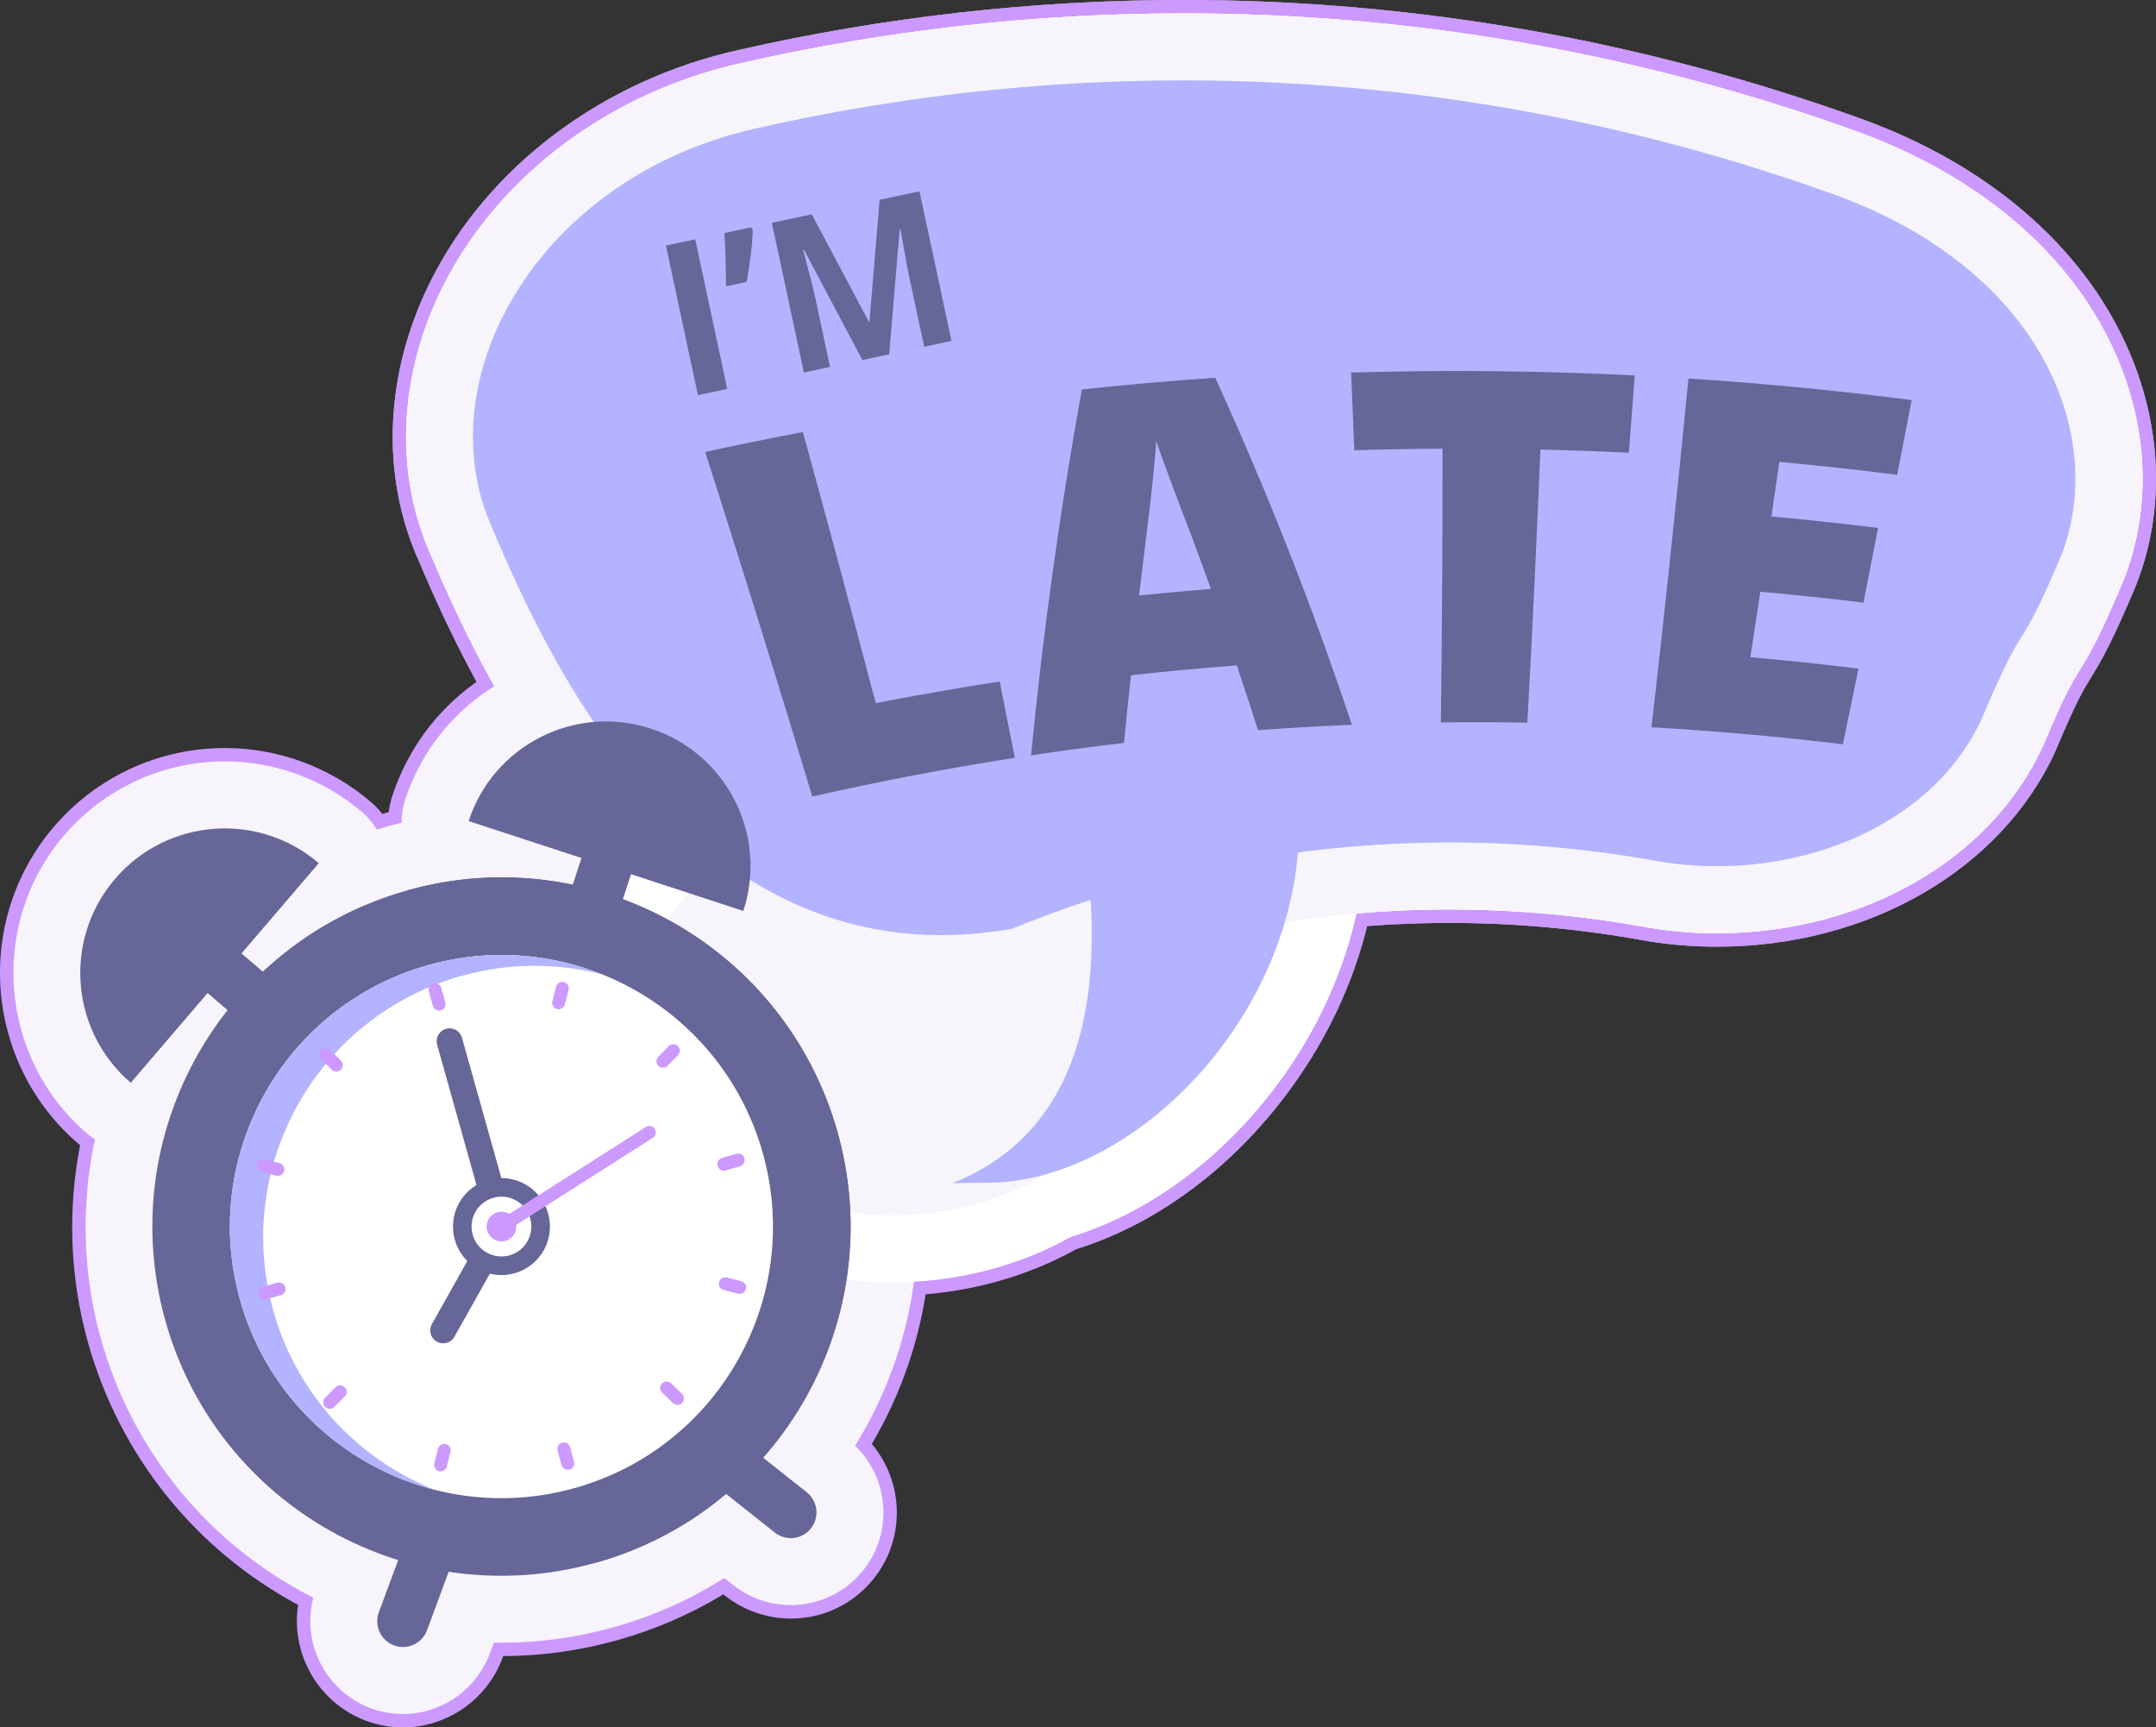 <?xml version="1.0" encoding="utf-8"?>
<!-- Generator: Adobe Illustrator 15.1.0, SVG Export Plug-In . SVG Version: 6.00 Build 0)  -->
<!DOCTYPE svg PUBLIC "-//W3C//DTD SVG 1.1//EN" "http://www.w3.org/Graphics/SVG/1.1/DTD/svg11.dtd">
<svg version="1.1" id="Layer_1" xmlns="http://www.w3.org/2000/svg" xmlns:xlink="http://www.w3.org/1999/xlink" x="0px" y="0px"
	 width="160.951px" height="128.921px" viewBox="0 0 160.951 128.921" enable-background="new 0 0 160.951 128.921"
	 xml:space="preserve">
<rect x="0" y="0" width="160.951" height="128.921" fill="#333333" stroke="none"/>
<g>
	<g>
		<g>
			<g>
				<g>
					<path fill="#999999" d="M71.111,94.3c-2.85,0-5.313-2.008-5.88-4.811c-0.575-2.844,0.965-5.689,3.658-6.764
						c6.236-2.486,8.082-10.165,5.484-22.817c-0.792-3.976-0.827-6.248-0.853-7.906c-0.025-1.668-0.038-2.505-1.011-5.272
						c-1.036-2.947,0.362-6.197,3.216-7.47l1.449-0.646c1.612-0.718,3.613-1.609,5.89-2.053c0.381-0.074,0.767-0.11,1.146-0.11
						c1.275,0,2.529,0.407,3.57,1.178c0.902,0.668,1.591,1.57,2,2.593c0.439,0.327,1.117,0.773,1.65,1.125
						c3.512,2.311,9.385,6.178,10.94,13.996c1.938,9.434-0.7,19.466-7.242,27.49c-5.836,7.16-13.856,11.437-21.45,11.438
						c0,0-0.928,0.012-1.34,0.016c-0.371,0.002-0.742,0.006-1.11,0.014C71.189,94.3,71.15,94.3,71.111,94.3z"/>
					<path fill="#999999" d="M70.263,75.791c-16.392,0-29.503-11.396-38.973-33.876c-2.896-6.394-2.593-14.003,0.838-20.894
						c4.277-8.592,12.898-15.06,23.063-17.301C66.062,1.253,77.219,0,88.319,0c17.32,0,34.414,3.006,50.808,8.934
						c9.269,3.398,16.22,9.363,19.599,16.804c2.664,5.871,2.945,12.188,0.793,17.786c-0.021,0.058-0.045,0.115-0.067,0.172
						c-1.763,4.187-2.524,5.526-3.412,6.961c-0.524,0.851-1.022,1.654-2.558,5.302c-0.025,0.063-0.055,0.125-0.082,0.186
						c-4.062,8.812-13.965,14.506-25.231,14.506c-1.714,0-3.431-0.136-5.099-0.403c-0.045-0.008-0.09-0.016-0.135-0.022
						c-4.854-0.896-9.797-1.349-14.693-1.349c-10.459,0-20.7,2.02-30.439,6c-0.4,0.164-0.816,0.285-1.243,0.357
						c-2.121,0.369-4.237,0.557-6.291,0.557C70.265,75.791,70.264,75.791,70.263,75.791z"/>
				</g>
				<g>
					<path fill="#999999" d="M71.111,94.3c-2.85,0-5.313-2.008-5.88-4.811c-0.575-2.844,0.965-5.689,3.658-6.764
						c6.236-2.486,8.082-10.165,5.484-22.817c-0.792-3.976-0.827-6.248-0.853-7.906c-0.025-1.668-0.038-2.505-1.011-5.272
						c-1.036-2.947,0.362-6.197,3.216-7.47l1.449-0.646c1.612-0.718,3.613-1.609,5.89-2.053c0.381-0.074,0.767-0.11,1.146-0.11
						c1.275,0,2.529,0.407,3.57,1.178c0.902,0.668,1.591,1.57,2,2.593c0.439,0.327,1.117,0.773,1.65,1.125
						c3.512,2.311,9.385,6.178,10.94,13.996c1.938,9.434-0.7,19.466-7.242,27.49c-5.836,7.16-13.856,11.437-21.45,11.438
						c0,0-0.928,0.012-1.34,0.016c-0.371,0.002-0.742,0.006-1.11,0.014C71.189,94.3,71.15,94.3,71.111,94.3z"/>
					<path fill="#999999" d="M70.263,75.791c-16.392,0-29.503-11.396-38.973-33.876c-2.896-6.394-2.593-14.003,0.838-20.894
						c4.277-8.592,12.898-15.06,23.063-17.301C66.062,1.253,77.219,0,88.319,0c17.32,0,34.414,3.006,50.808,8.934
						c9.269,3.398,16.22,9.363,19.599,16.804c2.664,5.871,2.945,12.188,0.793,17.786c-0.021,0.058-0.045,0.115-0.067,0.172
						c-1.763,4.187-2.524,5.526-3.412,6.961c-0.524,0.851-1.022,1.654-2.558,5.302c-0.025,0.063-0.055,0.125-0.082,0.186
						c-4.062,8.812-13.965,14.506-25.231,14.506c-1.714,0-3.431-0.136-5.099-0.403c-0.045-0.008-0.09-0.016-0.135-0.022
						c-4.854-0.896-9.797-1.349-14.693-1.349c-10.459,0-20.7,2.02-30.439,6c-0.4,0.164-0.816,0.285-1.243,0.357
						c-2.121,0.369-4.237,0.557-6.291,0.557C70.265,75.791,70.264,75.791,70.263,75.791z"/>
				</g>
				<g>
					<path fill="#CC99FF" d="M71.111,94.3c-2.85,0-5.313-2.008-5.88-4.811c-0.575-2.844,0.965-5.689,3.658-6.764
						c6.236-2.486,8.082-10.165,5.484-22.817c-0.792-3.976-0.827-6.248-0.853-7.906c-0.025-1.668-0.038-2.505-1.011-5.272
						c-1.036-2.947,0.362-6.197,3.216-7.47l1.449-0.646c1.612-0.718,3.613-1.609,5.89-2.053c0.381-0.074,0.767-0.11,1.146-0.11
						c1.275,0,2.529,0.407,3.57,1.178c0.902,0.668,1.591,1.57,2,2.593c0.439,0.327,1.117,0.773,1.65,1.125
						c3.512,2.311,9.385,6.178,10.94,13.996c1.938,9.434-0.7,19.466-7.242,27.49c-5.836,7.16-13.856,11.437-21.45,11.438
						c0,0-0.928,0.012-1.34,0.016c-0.371,0.002-0.742,0.006-1.11,0.014C71.189,94.3,71.15,94.3,71.111,94.3z"/>
					<path fill="#CC99FF" d="M70.263,75.791c-16.392,0-29.503-11.396-38.973-33.876c-2.896-6.394-2.593-14.003,0.838-20.894
						c4.277-8.592,12.898-15.06,23.063-17.301C66.062,1.253,77.219,0,88.319,0c17.32,0,34.414,3.006,50.808,8.934
						c9.269,3.398,16.22,9.363,19.599,16.804c2.664,5.871,2.945,12.188,0.793,17.786c-0.021,0.058-0.045,0.115-0.067,0.172
						c-1.763,4.187-2.524,5.526-3.412,6.961c-0.524,0.851-1.022,1.654-2.558,5.302c-0.025,0.063-0.055,0.125-0.082,0.186
						c-4.062,8.812-13.965,14.506-25.231,14.506c-1.714,0-3.431-0.136-5.099-0.403c-0.045-0.008-0.09-0.016-0.135-0.022
						c-4.854-0.896-9.797-1.349-14.693-1.349c-10.459,0-20.7,2.02-30.439,6c-0.4,0.164-0.816,0.285-1.243,0.357
						c-2.121,0.369-4.237,0.557-6.291,0.557C70.265,75.791,70.264,75.791,70.263,75.791z"/>
				</g>
			</g>
			<path fill="#CC99FF" d="M30.079,128.921c-0.937,0-1.857-0.166-2.737-0.489c-3.595-1.341-5.651-5.017-5.086-8.656
				c-7.615-4.081-13.303-11.077-15.687-19.579c-1.358-4.847-1.528-9.895-0.592-14.729c-0.04-0.032-0.08-0.065-0.119-0.1
				c-7.027-6.021-7.85-16.642-1.833-23.67c3.195-3.732,7.846-5.872,12.76-5.872c4.001,0,7.879,1.436,10.919,4.042
				c0.313,0.269,0.593,0.563,0.837,0.877c0.079-0.023,0.397-0.112,0.478-0.134c0.046-0.397,0.131-0.795,0.26-1.19
				c2.261-6.925,8.672-11.578,15.953-11.578c1.772,0,3.529,0.281,5.224,0.836c4.26,1.39,7.727,4.36,9.756,8.361
				c2.029,4,2.378,8.551,0.983,12.814c-0.015,0.046-0.03,0.092-0.047,0.138c3.315,3.646,5.796,8.045,7.156,12.893
				c2.384,8.503,1.164,17.439-3.221,24.884c2.387,2.828,2.536,7.037,0.155,10.035c-1.506,1.899-3.768,2.993-6.201,2.993
				c-0.001,0-0.001,0-0.001,0c-1.772,0-3.516-0.604-4.909-1.705L54,118.99c-2.456,1.486-5.102,2.631-7.908,3.418
				c-2.783,0.779-5.651,1.182-8.527,1.191l-0.055,0.146C36.36,126.843,33.375,128.921,30.079,128.921z"/>
			<path fill="#CC99FF" d="M66.587,96.703c-13.785,0-25-9.42-25-21c0-11.58,11.215-21,25-21s25,9.42,25,21
				C91.587,87.283,80.372,96.703,66.587,96.703z"/>
		</g>
		<g>
			<g>
				<g>
					<path fill="#FFFFFF" d="M71.111,93.3c-2.374,0-4.428-1.674-4.899-4.01c-0.479-2.367,0.804-4.74,3.048-5.636
						c6.753-2.692,8.803-10.75,6.094-23.947c-0.773-3.881-0.806-6.01-0.832-7.72c-0.026-1.72-0.04-2.668-1.067-5.588
						c-0.864-2.456,0.302-5.164,2.68-6.225l1.449-0.646c1.646-0.733,3.51-1.563,5.674-1.984c0.316-0.062,0.638-0.092,0.955-0.092
						c1.063,0,2.106,0.339,2.976,0.982c0.824,0.61,1.435,1.453,1.758,2.406c0.457,0.367,1.295,0.918,1.938,1.343
						c3.38,2.225,9.036,5.949,10.511,13.356c1.877,9.144-0.686,18.874-7.035,26.663c-5.653,6.93-13.383,11.066-20.679,11.067
						C73.68,93.271,71.144,93.3,71.111,93.3z"/>
					<path fill="#FFFFFF" d="M70.266,74.791c-15.955,0-28.761-11.193-38.06-33.28c-2.776-6.121-2.48-13.423,0.817-20.047
						c4.144-8.324,12.511-14.593,22.382-16.77C66.21,2.245,77.293,1,88.319,1c17.203,0,34.184,2.986,50.468,8.874
						c9.011,3.304,15.761,9.082,19.026,16.277c2.554,5.625,2.826,11.667,0.771,17.014c-0.019,0.048-0.038,0.096-0.058,0.143
						c-1.732,4.12-2.479,5.426-3.342,6.823c-0.547,0.885-1.063,1.721-2.627,5.44c-0.021,0.052-0.045,0.104-0.068,0.155
						c-3.897,8.459-13.445,13.925-24.324,13.925c-1.66,0-3.322-0.132-4.938-0.392c-0.037-0.006-0.076-0.012-0.112-0.02
						c-4.913-0.906-9.919-1.365-14.876-1.365c-10.59,0-20.959,2.045-30.817,6.076c-0.334,0.137-0.681,0.234-1.036,0.297
						C74.321,74.608,72.262,74.791,70.266,74.791z"/>
				</g>
				<g>
					<path fill="#FFFFFF" d="M71.111,93.3c-2.374,0-4.428-1.674-4.899-4.01c-0.479-2.367,0.804-4.74,3.048-5.636
						c6.753-2.692,8.803-10.75,6.094-23.947c-0.773-3.881-0.806-6.01-0.832-7.72c-0.026-1.72-0.04-2.668-1.067-5.588
						c-0.864-2.456,0.302-5.164,2.68-6.225l1.449-0.646c1.646-0.733,3.51-1.563,5.674-1.984c0.316-0.062,0.638-0.092,0.955-0.092
						c1.063,0,2.106,0.339,2.976,0.982c0.824,0.61,1.435,1.453,1.758,2.406c0.457,0.367,1.295,0.918,1.938,1.343
						c3.38,2.225,9.036,5.949,10.511,13.356c1.877,9.144-0.686,18.874-7.035,26.663c-5.653,6.93-13.383,11.066-20.679,11.067
						C73.68,93.271,71.144,93.3,71.111,93.3z"/>
					<path fill="#FFFFFF" d="M70.266,74.791c-15.955,0-28.761-11.193-38.06-33.28c-2.776-6.121-2.48-13.423,0.817-20.047
						c4.144-8.324,12.511-14.593,22.382-16.77C66.21,2.245,77.293,1,88.319,1c17.203,0,34.184,2.986,50.468,8.874
						c9.011,3.304,15.761,9.082,19.026,16.277c2.554,5.625,2.826,11.667,0.771,17.014c-0.019,0.048-0.038,0.096-0.058,0.143
						c-1.732,4.12-2.479,5.426-3.342,6.823c-0.547,0.885-1.063,1.721-2.627,5.44c-0.021,0.052-0.045,0.104-0.068,0.155
						c-3.897,8.459-13.445,13.925-24.324,13.925c-1.66,0-3.322-0.132-4.938-0.392c-0.037-0.006-0.076-0.012-0.112-0.02
						c-4.913-0.906-9.919-1.365-14.876-1.365c-10.59,0-20.959,2.045-30.817,6.076c-0.334,0.137-0.681,0.234-1.036,0.297
						C74.321,74.608,72.262,74.791,70.266,74.791z"/>
				</g>
				<g>
					<path fill="#FFFFFF" d="M71.111,93.3c-2.374,0-4.428-1.674-4.899-4.01c-0.479-2.367,0.804-4.74,3.048-5.636
						c6.753-2.692,8.803-10.75,6.094-23.947c-0.773-3.881-0.806-6.01-0.832-7.72c-0.026-1.72-0.04-2.668-1.067-5.588
						c-0.864-2.456,0.302-5.164,2.68-6.225l1.449-0.646c1.646-0.733,3.51-1.563,5.674-1.984c0.316-0.062,0.638-0.092,0.955-0.092
						c1.063,0,2.106,0.339,2.976,0.982c0.824,0.61,1.435,1.453,1.758,2.406c0.457,0.367,1.295,0.918,1.938,1.343
						c3.38,2.225,9.036,5.949,10.511,13.356c1.877,9.144-0.686,18.874-7.035,26.663c-5.653,6.93-13.383,11.066-20.679,11.067
						C73.68,93.271,71.144,93.3,71.111,93.3z"/>
					<path fill="#F7F4FB" d="M70.266,74.791c-15.955,0-28.761-11.193-38.06-33.28c-2.776-6.121-2.48-13.423,0.817-20.047
						c4.144-8.324,12.511-14.593,22.382-16.77C66.21,2.245,77.293,1,88.319,1c17.203,0,34.184,2.986,50.468,8.874
						c9.011,3.304,15.761,9.082,19.026,16.277c2.554,5.625,2.826,11.667,0.771,17.014c-0.019,0.048-0.038,0.096-0.058,0.143
						c-1.732,4.12-2.479,5.426-3.342,6.823c-0.547,0.885-1.063,1.721-2.627,5.44c-0.021,0.052-0.045,0.104-0.068,0.155
						c-3.897,8.459-13.445,13.925-24.324,13.925c-1.66,0-3.322-0.132-4.938-0.392c-0.037-0.006-0.076-0.012-0.112-0.02
						c-4.913-0.906-9.919-1.365-14.876-1.365c-10.59,0-20.959,2.045-30.817,6.076c-0.334,0.137-0.681,0.234-1.036,0.297
						C74.321,74.608,72.262,74.791,70.266,74.791z"/>
				</g>
			</g>
			<path fill="#F7F4FB" d="M30.079,127.921c-0.818,0-1.622-0.146-2.391-0.428c-3.37-1.258-5.192-4.861-4.301-8.258
				c-7.707-3.896-13.477-10.83-15.855-19.311C6.158,95.024,6.04,89.905,7.086,85.035c-0.201-0.127-0.394-0.271-0.576-0.427
				c-6.61-5.664-7.384-15.649-1.725-22.262c3.005-3.509,7.379-5.522,12-5.522c3.763,0,7.409,1.35,10.268,3.801
				c0.44,0.377,0.798,0.813,1.073,1.288c0.306-0.096,0.613-0.188,0.923-0.274c0.311-0.087,0.621-0.169,0.934-0.247
				c-0.013-0.55,0.066-1.11,0.247-1.663c2.125-6.513,8.154-10.888,15.002-10.888c1.666,0,3.319,0.265,4.912,0.786
				c4.007,1.308,7.267,4.101,9.176,7.864c1.908,3.762,2.236,8.042,0.925,12.049c-0.074,0.229-0.164,0.447-0.268,0.658
				c3.428,3.617,5.988,8.049,7.364,12.953c2.378,8.48,1.055,17.405-3.505,24.742c2.539,2.449,2.85,6.477,0.62,9.283
				c-1.316,1.662-3.293,2.617-5.419,2.617c-0.001,0-0.001,0-0.001,0c-1.549,0-3.072-0.528-4.289-1.488l-0.677-0.536
				c-2.544,1.617-5.305,2.849-8.249,3.674c-2.732,0.767-5.55,1.155-8.373,1.155c-0.192,0-0.386-0.002-0.579-0.006l-0.298,0.806
				C35.567,126.106,32.959,127.921,30.079,127.921z"/>
			<path fill="#FFFFFF" d="M66.587,95.703c-13.233,0-24-8.972-24-20c0-11.028,10.767-20,24-20s24,8.972,24,20
				C90.587,86.731,79.82,95.703,66.587,95.703z"/>
		</g>
		<g>
			<g>
				<g>
					<path fill="#FFFFFF" d="M79.62,44.095c1.527-0.681,3.018-1.336,4.592-1.643c0.373,3.584,10.512,5.183,12.278,14.063
						c3.35,16.313-10.685,31.883-22.963,31.754c-0.801,0.018-1.614,0.016-2.415,0.029c10.038-4.004,12.129-15.031,9.139-29.596
						c-1.53-7.685,0.25-7.336-2.08-13.962L79.62,44.095z"/>
					<path fill="#FFFFFF" d="M147.949,53.634c-3.897,8.458-14.517,12.202-23.929,10.689c-16.42-3.026-33.127-1.282-48.493,5
						c-23.278,4.047-34.29-19.227-38.743-29.821c-5.119-11.162,3.436-26.342,19.696-29.928c26.944-6.106,54.713-4.362,80.604,5
						c15.547,5.7,20.164,18.127,16.831,26.794C150.487,49.527,151.379,45.476,147.949,53.634z"/>
				</g>
				<g>
					<path fill="#FFFFFF" d="M79.62,44.095c1.527-0.681,3.018-1.336,4.592-1.643c0.373,3.584,10.512,5.183,12.278,14.063
						c3.35,16.313-10.685,31.883-22.963,31.754c-0.801,0.018-1.614,0.016-2.415,0.029c10.038-4.004,12.129-15.031,9.139-29.596
						c-1.53-7.685,0.25-7.336-2.08-13.962L79.62,44.095z"/>
					<path fill="#FFFFFF" d="M147.949,53.634c-3.897,8.458-14.517,12.202-23.929,10.689c-16.42-3.026-33.127-1.282-48.493,5
						c-23.278,4.047-34.29-19.227-38.743-29.821c-5.119-11.162,3.436-26.342,19.696-29.928c26.944-6.106,54.713-4.362,80.604,5
						c15.547,5.7,20.164,18.127,16.831,26.794C150.487,49.527,151.379,45.476,147.949,53.634z"/>
				</g>
				<g>
					<path fill="#FFFFFF" d="M79.62,44.095c1.527-0.681,3.018-1.336,4.592-1.643c0.373,3.584,10.512,5.183,12.278,14.063
						c3.35,16.313-10.685,31.883-22.963,31.754c-0.801,0.018-1.614,0.016-2.415,0.029c10.038-4.004,12.129-15.031,9.139-29.596
						c-1.53-7.685,0.25-7.336-2.08-13.962L79.62,44.095z"/>
					<path fill="#FFFFFF" d="M147.949,53.634c-3.897,8.458-14.517,12.202-23.929,10.689c-16.42-3.026-33.127-1.282-48.493,5
						c-23.278,4.047-34.29-19.227-38.743-29.821c-5.119-11.162,3.436-26.342,19.696-29.928c26.944-6.106,54.713-4.362,80.604,5
						c15.547,5.7,20.164,18.127,16.831,26.794C150.487,49.527,151.379,45.476,147.949,53.634z"/>
				</g>
			</g>
			<path fill="#FFFFFF" d="M60.227,111.371l-3.265-2.584c5.647-6.404,8.042-15.449,5.564-24.283
				c-2.342-8.348-8.497-14.596-16.05-17.396l0.61-1.868l8.405,2.747c1.853-5.663-1.237-11.758-6.904-13.607
				c-5.664-1.854-11.758,1.24-13.605,6.901l8.404,2.748l-0.654,2.004c-3.96-0.826-8.169-0.746-12.333,0.422
				c-4.163,1.168-7.8,3.287-10.752,6.051l-1.599-1.367l5.75-6.715C19.274,60.544,12.46,61.071,8.583,65.6
				c-3.875,4.526-3.346,11.337,1.179,15.214l5.752-6.717l1.494,1.277c-4.993,6.318-7.002,14.854-4.662,23.203
				c2.478,8.836,9.226,15.314,17.38,17.852l-1.447,3.904c-0.365,0.996,0.143,2.1,1.141,2.471c0.989,0.365,2.094-0.145,2.462-1.137
				l1.615-4.369c3.558,0.547,7.284,0.369,10.975-0.666s6.968-2.822,9.723-5.141l3.649,2.891c0.833,0.658,2.038,0.521,2.696-0.313
				C61.199,113.24,61.056,112.031,60.227,111.371z"/>
			<ellipse fill="#FFFFFF" cx="66.587" cy="75.703" rx="19" ry="15"/>
		</g>
		<g>
			<g>
				<path fill="#FFFFFF" d="M79.62,44.095c1.527-0.681,3.018-1.336,4.592-1.643c0.373,3.584,10.512,5.183,12.278,14.063
					c3.35,16.313-10.685,31.883-22.963,31.754c-0.801,0.018-1.614,0.016-2.415,0.029c10.038-4.004,12.129-15.031,9.139-29.596
					c-1.53-7.685,0.25-7.336-2.08-13.962L79.62,44.095z"/>
				<path fill="#FFFFFF" d="M147.949,53.634c-3.897,8.458-14.517,12.202-23.929,10.689c-16.42-3.026-33.127-1.282-48.493,5
					c-23.278,4.047-34.29-19.227-38.743-29.821c-5.119-11.162,3.436-26.342,19.696-29.928c26.944-6.106,54.713-4.362,80.604,5
					c15.547,5.7,20.164,18.127,16.831,26.794C150.487,49.527,151.379,45.476,147.949,53.634z"/>
			</g>
			<path fill="#FFFFFF" d="M60.227,111.371l-3.265-2.584c5.647-6.404,8.042-15.449,5.564-24.283
				c-2.342-8.348-8.497-14.596-16.05-17.396l0.61-1.868l8.405,2.747c1.853-5.663-1.237-11.758-6.904-13.607
				c-5.664-1.854-11.758,1.24-13.605,6.901l8.404,2.748l-0.654,2.004c-3.96-0.826-8.169-0.746-12.333,0.422
				c-4.163,1.168-7.8,3.287-10.752,6.051l-1.599-1.367l5.75-6.715C19.274,60.544,12.46,61.071,8.583,65.6
				c-3.875,4.526-3.346,11.337,1.179,15.214l5.752-6.717l1.494,1.277c-4.993,6.318-7.002,14.854-4.662,23.203
				c2.478,8.836,9.226,15.314,17.38,17.852l-1.447,3.904c-0.365,0.996,0.143,2.1,1.141,2.471c0.989,0.365,2.094-0.145,2.462-1.137
				l1.615-4.369c3.558,0.547,7.284,0.369,10.975-0.666s6.968-2.822,9.723-5.141l3.649,2.891c0.833,0.658,2.038,0.521,2.696-0.313
				C61.199,113.24,61.056,112.031,60.227,111.371z"/>
			<ellipse fill="#F7F4FB" cx="66.587" cy="75.703" rx="19" ry="15"/>
		</g>
	</g>
	<g>
		<path fill="#B3B3FF" d="M79.62,44.095c1.527-0.681,3.018-1.336,4.592-1.643c3.335,8.275,10.512,5.183,12.278,14.063
			c3.35,16.313-10.685,31.883-22.963,31.754c-0.801,0.018-1.614,0.016-2.415,0.029c10.038-4.004,12.129-15.031,9.139-29.596
			c-1.53-7.685,0.25-7.336-2.08-13.962L79.62,44.095z"/>
		<path fill="#B3B3FF" d="M147.949,53.634c-3.897,8.458-14.517,12.202-23.929,10.689c-16.42-3.026-33.127-1.282-48.493,5
			c-23.278,4.047-34.29-19.227-38.743-29.821c-5.119-11.162,3.436-26.342,19.696-29.928c26.944-6.106,54.713-4.362,80.604,5
			c15.547,5.7,20.164,18.127,16.831,26.794C150.487,49.527,151.379,45.476,147.949,53.634z"/>
	</g>
	<g>
		<path fill="#666699" d="M52.104,29.494l-2.39-11.169l2.186-0.468l2.39,11.169L52.104,29.494z"/>
		<path fill="#666699" d="M56.059,16.967l0.135,0.147c-0.02,1.054-0.173,2.362-0.457,3.926l-1.543,0.33
			c0-1.577-0.037-2.904-0.115-3.979L56.059,16.967z"/>
		<path fill="#666699" d="M64.377,26.868l-4.357-8.23l-0.063,0.013c0.471,1.763,0.77,2.943,0.897,3.539l1.112,5.194l-1.953,0.418
			l-2.391-11.169l2.975-0.637l4.268,8.019l0.041-0.009l0.76-9.094l2.975-0.637l2.391,11.169l-2.037,0.436l-1.132-5.286
			c-0.054-0.249-0.111-0.539-0.174-0.866s-0.216-1.2-0.462-2.618l-0.063,0.014l-0.785,9.316L64.377,26.868z"/>
	</g>
	<g>
		<path fill="#666699" d="M60.643,59.448c-2.592-8.583-5.258-17.156-7.996-25.718c2.421-0.53,4.851-1.025,7.289-1.486
			c1.857,6.739,3.67,13.483,5.438,20.233c3.069-0.599,6.155-1.136,9.255-1.611c0.38,1.897,0.757,3.794,1.13,5.691
			C70.676,57.348,65.635,58.312,60.643,59.448z"/>
		<path fill="#666699" d="M93.914,54.493c-0.515-1.613-1.041-3.224-1.584-4.834c-2.642,0.201-5.274,0.446-7.899,0.736
			c-0.186,1.683-0.359,3.366-0.521,5.049c-2.321,0.273-4.635,0.583-6.939,0.928c0.887-9.118,2.151-18.226,3.793-27.308
			c3.307-0.353,6.627-0.643,9.958-0.87c3.914,8.578,7.313,17.221,10.199,25.899C98.579,54.19,96.243,54.323,93.914,54.493z
			 M90.396,43.952c-0.504-1.407-1.021-2.813-1.551-4.219c-0.363-0.935-0.82-2.147-1.377-3.634c-0.558-1.485-0.947-2.551-1.15-3.198
			c-0.034,0.62-0.129,1.643-0.272,3.071c-0.144,1.43-0.51,4.25-1.011,8.469C86.817,44.258,88.604,44.095,90.396,43.952z"/>
		<path fill="#666699" d="M114.022,53.932c-2.155-0.036-4.31-0.04-6.457-0.015c0.086-6.808,0.127-13.618,0.123-20.431
			c-2.199,0.012-4.396,0.052-6.588,0.121c-0.074-1.934-0.152-3.868-0.233-5.802c7.03-0.21,14.093-0.14,21.172,0.214
			c-0.146,1.923-0.292,3.845-0.442,5.768c-2.203-0.107-4.402-0.186-6.602-0.237C114.716,40.347,114.392,47.142,114.022,53.932z"/>
		<path fill="#666699" d="M137.574,55.548c-4.767-0.576-9.53-0.999-14.284-1.272c0.992-8.666,1.91-17.342,2.756-26.027
			c5.551,0.361,11.105,0.897,16.663,1.61c-0.354,1.859-0.714,3.719-1.076,5.577c-2.934-0.373-5.868-0.694-8.801-0.965
			c-0.194,1.359-0.394,2.717-0.591,4.076c2.652,0.242,5.308,0.527,7.962,0.854c-0.36,1.859-0.726,3.717-1.091,5.575
			c-2.568-0.313-5.137-0.583-7.702-0.813c-0.244,1.628-0.491,3.257-0.74,4.885c2.688,0.237,5.381,0.521,8.073,0.851
			C138.356,51.781,137.968,53.665,137.574,55.548z"/>
	</g>
	<g>
		<g>
			<g>
				<g>
					<path fill="#666699" d="M62.526,84.503c3.886,13.855-4.2,28.24-18.055,32.127c-13.853,3.886-28.239-4.195-32.125-18.055
						c-3.884-13.854,4.198-28.238,18.053-32.123C44.256,62.566,58.641,70.649,62.526,84.503z"/>
					<path fill="#666699" d="M30.399,66.453c13.856-3.887,28.241,4.196,32.127,18.051c3.886,13.856-4.2,28.24-18.055,32.127
						L30.399,66.453z"/>
					<path fill="#FFFFFF" d="M56.948,86.068c3.021,10.775-3.26,21.967-14.041,24.987c-10.772,3.021-21.964-3.267-24.988-14.041
						c-3.021-10.777,3.269-21.966,14.043-24.986C42.742,69.003,53.927,75.292,56.948,86.068z"/>
					<path fill="#B3B3FF" d="M20.403,97.819c-3.021-10.774,3.267-21.961,14.04-24.981c3.557-1,7.148-0.979,10.487-0.123
						c-3.993-1.59-8.516-1.937-12.969-0.687C21.188,75.05,14.897,86.237,17.919,97.015c2.028,7.223,7.726,12.422,14.505,14.16
						C26.76,108.916,22.178,104.143,20.403,97.819z"/>
					<path fill="#666699" d="M40.92,90.562c0.541,1.928-0.582,3.925-2.508,4.465c-1.922,0.539-3.922-0.583-4.463-2.508
						c-0.538-1.926,0.589-3.922,2.509-4.462C38.383,87.516,40.381,88.64,40.92,90.562z"/>
					<g>
						<g>
							<path fill="#666699" d="M37.701,92.471c-0.512,0.144-1.047-0.158-1.189-0.671l-3.879-13.832
								c-0.144-0.508,0.155-1.043,0.668-1.188c0.514-0.144,1.046,0.157,1.188,0.671l3.88,13.826
								C38.512,91.791,38.214,92.33,37.701,92.471L37.701,92.471z"/>
						</g>
						<g>
							<g>
								<path fill="#CC99FF" d="M41.829,75.306c-0.076,0.021-0.163,0.021-0.246,0c-0.26-0.066-0.414-0.328-0.345-0.585l0.273-1.081
									c0.066-0.258,0.326-0.412,0.588-0.35c0.258,0.067,0.415,0.332,0.349,0.59l-0.28,1.082
									C42.123,75.13,41.99,75.261,41.829,75.306L41.829,75.306z"/>
							</g>
							<g>
								<path fill="#CC99FF" d="M33.022,109.792c-0.081,0.021-0.163,0.021-0.251,0.004c-0.258-0.066-0.414-0.33-0.348-0.588
									l0.275-1.082c0.064-0.258,0.328-0.416,0.586-0.352c0.256,0.064,0.416,0.328,0.345,0.59l-0.269,1.079
									C33.315,109.621,33.181,109.75,33.022,109.792L33.022,109.792z"/>
							</g>
							<g>
								<path fill="#CC99FF" d="M55.346,96.548c-0.079,0.021-0.165,0.021-0.25,0.004l-1.07-0.273
									c-0.261-0.068-0.416-0.326-0.351-0.588c0.065-0.256,0.327-0.414,0.588-0.348l1.072,0.271c0.26,0.063,0.416,0.327,0.35,0.588
									C55.644,96.376,55.508,96.501,55.346,96.548L55.346,96.548z"/>
							</g>
							<g>
								<path fill="#CC99FF" d="M20.871,87.735c-0.082,0.021-0.165,0.024-0.251,0.007l-1.08-0.277
									c-0.26-0.063-0.416-0.327-0.35-0.582c0.063-0.258,0.325-0.418,0.583-0.35l1.088,0.271c0.255,0.063,0.411,0.324,0.348,0.587
									C21.165,87.565,21.033,87.69,20.871,87.735L20.871,87.735z"/>
							</g>
						</g>
						<g>
							<g>
								<path fill="#CC99FF" d="M25.241,79.958c-0.165,0.047-0.344,0.006-0.472-0.121l-0.793-0.778
									c-0.191-0.188-0.191-0.491-0.005-0.683c0.188-0.189,0.492-0.19,0.684-0.004l0.791,0.776
									c0.192,0.188,0.191,0.492,0.007,0.683C25.391,79.896,25.319,79.937,25.241,79.958L25.241,79.958z"/>
							</g>
							<g>
								<path fill="#CC99FF" d="M50.705,104.833c-0.158,0.043-0.337,0.004-0.466-0.119l-0.804-0.78
									c-0.192-0.185-0.196-0.491-0.013-0.683c0.185-0.191,0.492-0.195,0.683-0.01l0.805,0.776c0.192,0.188,0.194,0.489,0.01,0.685
									C50.858,104.769,50.785,104.812,50.705,104.833L50.705,104.833z"/>
							</g>
							<g>
								<path fill="#CC99FF" d="M24.743,105.13c-0.16,0.045-0.342,0.004-0.471-0.123c-0.188-0.187-0.19-0.49-0.004-0.682
									l0.783-0.793c0.192-0.189,0.495-0.191,0.682-0.006c0.19,0.188,0.191,0.493,0.008,0.684l-0.786,0.795
									C24.896,105.067,24.821,105.108,24.743,105.13L24.743,105.13z"/>
							</g>
							<g>
								<path fill="#CC99FF" d="M49.618,79.671c-0.161,0.045-0.34,0.011-0.469-0.116c-0.188-0.185-0.191-0.491-0.011-0.683
									l0.779-0.793c0.184-0.193,0.491-0.195,0.681-0.012c0.192,0.188,0.196,0.492,0.009,0.688l-0.776,0.789
									C49.771,79.611,49.695,79.649,49.618,79.671L49.618,79.671z"/>
							</g>
						</g>
						<g>
							<g>
								<path fill="#CC99FF" d="M20.972,96.66H20.97l-1.077,0.301c-0.256,0.07-0.52-0.08-0.593-0.338
									c-0.073-0.256,0.079-0.521,0.337-0.592l0,0l1.072-0.302c0.258-0.069,0.523,0.078,0.594,0.333
									C21.376,96.319,21.227,96.587,20.972,96.66L20.972,96.66z"/>
							</g>
							<g>
								<path fill="#CC99FF" d="M54.165,87.352c-0.256,0.069-0.522-0.077-0.593-0.333c-0.073-0.258,0.074-0.523,0.33-0.6
									l1.077-0.305l0.004-0.004c0.255-0.068,0.521,0.078,0.594,0.334c0.07,0.256-0.078,0.521-0.334,0.596l-1.076,0.31
									L54.165,87.352L54.165,87.352z"/>
							</g>
							<g>
								<path fill="#CC99FF" d="M42.521,109.675l-0.004,0.002c-0.258,0.068-0.522-0.079-0.595-0.34l-0.295-1.076
									c-0.069-0.256,0.079-0.521,0.335-0.594l0.006-0.002c0.255-0.067,0.521,0.082,0.59,0.34l0.296,1.082
									C42.926,109.339,42.775,109.604,42.521,109.675L42.521,109.675z"/>
							</g>
							<g>
								<path fill="#CC99FF" d="M32.91,75.404c-0.255,0.074-0.522-0.076-0.594-0.332l-0.3-1.07
									c-0.073-0.252,0.077-0.521,0.331-0.594c0.26-0.072,0.525,0.078,0.598,0.334l0.302,1.07
									C33.317,75.067,33.169,75.333,32.91,75.404L32.91,75.404z"/>
							</g>
						</g>
						<g>
							<path fill="#666699" d="M33.346,100.22c-0.238,0.068-0.504,0.041-0.737-0.088c-0.461-0.26-0.627-0.848-0.366-1.313
								l4.181-7.446c0.263-0.463,0.851-0.629,1.315-0.369c0.463,0.263,0.628,0.852,0.37,1.315l-4.185,7.445
								C33.793,99.996,33.581,100.156,33.346,100.22L33.346,100.22z"/>
						</g>
					</g>
					<path fill="#FFFFFF" d="M39.584,90.936c0.333,1.188-0.358,2.42-1.549,2.753c-1.184,0.332-2.418-0.357-2.747-1.546
						c-0.335-1.188,0.358-2.418,1.544-2.751C38.021,89.059,39.252,89.751,39.584,90.936z"/>
					<path fill="#CC99FF" d="M38.501,91.242c0.168,0.588-0.18,1.2-0.768,1.365c-0.586,0.162-1.198-0.18-1.365-0.77
						c-0.163-0.586,0.184-1.198,0.769-1.36C37.724,90.311,38.34,90.656,38.501,91.242z"/>
					<g>
						<path fill="#CC99FF" d="M37.57,92.003c-0.2,0.058-0.42-0.021-0.537-0.205c-0.143-0.223-0.078-0.522,0.146-0.666l11.037-7.021
							c0.223-0.146,0.524-0.081,0.667,0.143c0.142,0.228,0.076,0.526-0.151,0.668l-11.034,7.022
							C37.661,91.973,37.615,91.992,37.57,92.003L37.57,92.003z"/>
					</g>
				</g>
				<g>
					<g>
						<path fill="#666699" d="M9.763,80.812c-4.524-3.877-5.054-10.688-1.179-15.214c3.877-4.528,10.69-5.056,15.215-1.177
							L9.763,80.812z"/>
						
							<rect x="15.977" y="69.397" transform="matrix(0.651 -0.759 0.759 0.651 -49.617 39.308)" fill="#666699" width="3.895" height="8.393"/>
					</g>
					<g>
						<path fill="#666699" d="M55.492,67.986c1.853-5.663-1.237-11.758-6.904-13.607c-5.664-1.854-11.758,1.24-13.605,6.901
							L55.492,67.986z"/>
						
							<rect x="42.827" y="61.864" transform="matrix(-0.95 -0.311 0.311 -0.95 66.775 142.766)" fill="#666699" width="3.894" height="8.388"/>
					</g>
				</g>
				<g>
					<path fill="#666699" d="M31.882,121.666c-0.368,0.992-1.473,1.502-2.462,1.138l0,0c-0.998-0.371-1.506-1.476-1.141-2.472
						l1.895-5.113c0.368-0.994,1.473-1.504,2.467-1.139l0,0c0.992,0.371,1.5,1.479,1.134,2.467L31.882,121.666z"/>
					<path fill="#666699" d="M57.844,114.38c0.833,0.658,2.038,0.521,2.696-0.313l0,0c0.659-0.828,0.516-2.038-0.313-2.697
						l-4.275-3.385c-0.833-0.654-2.038-0.52-2.695,0.313l0,0c-0.656,0.834-0.516,2.043,0.313,2.695L57.844,114.38z"/>
				</g>
			</g>
		</g>
	</g>
</g>
</svg>
